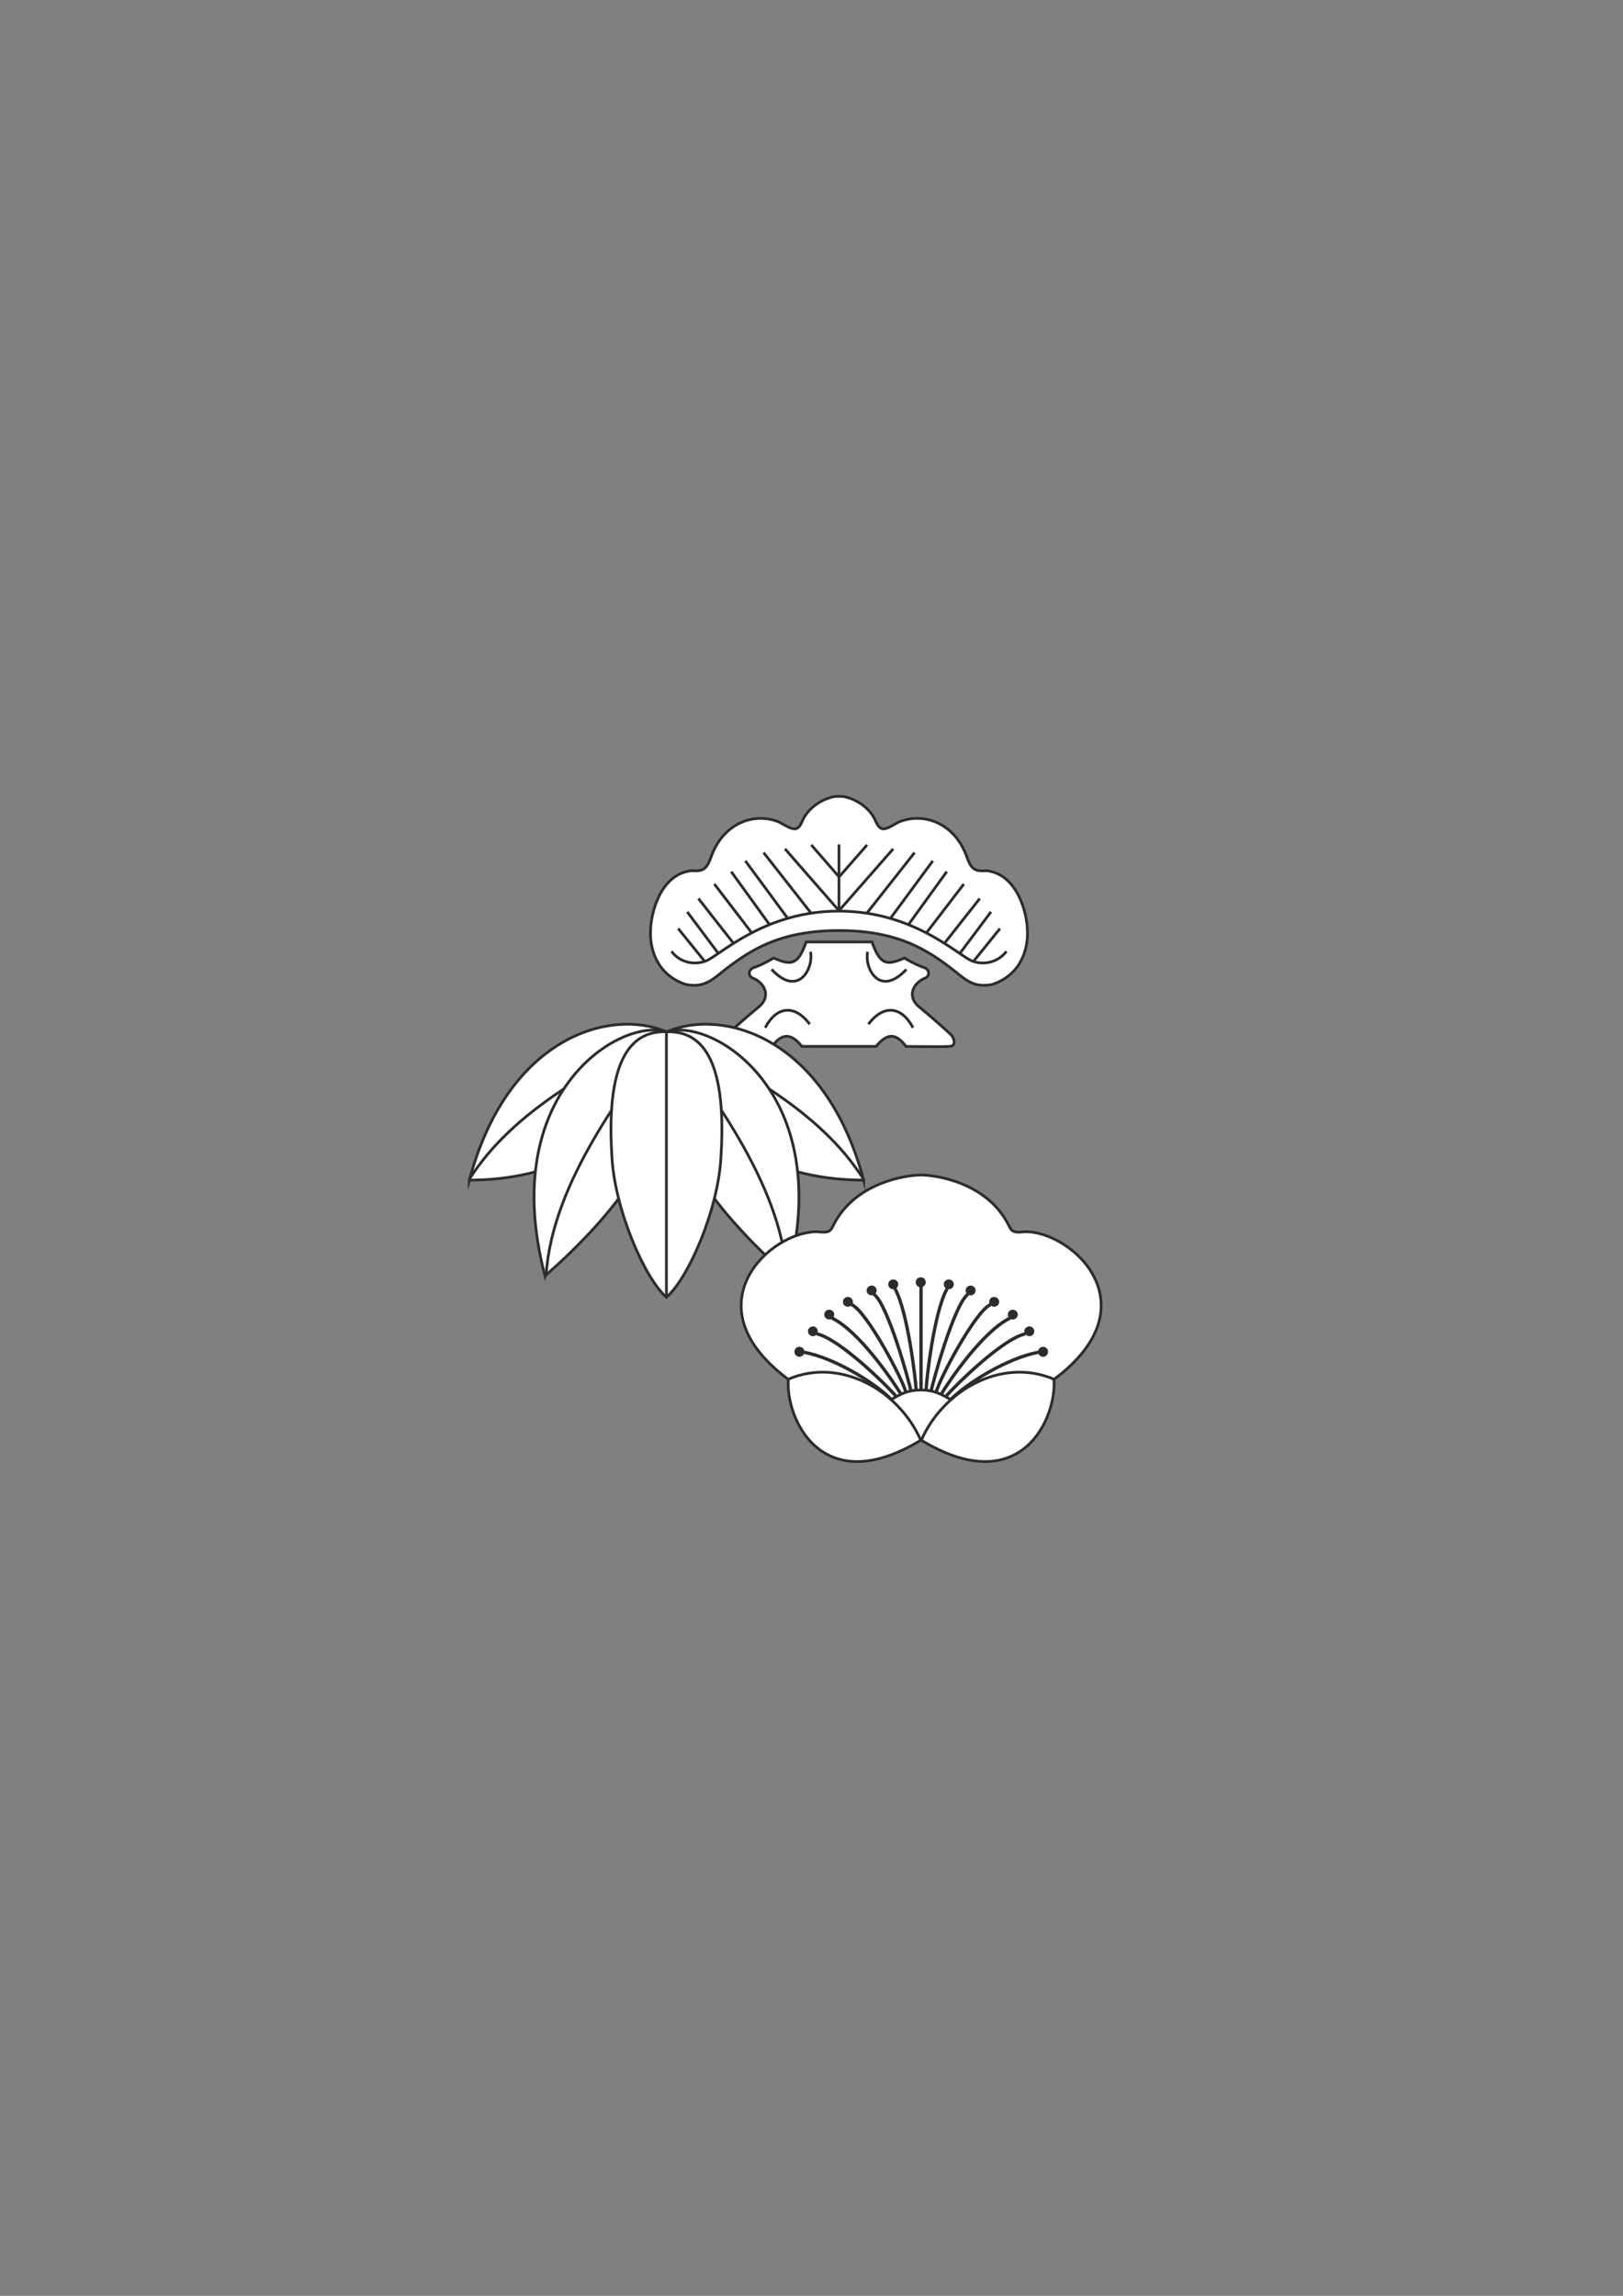 <?xml version="1.0" encoding="utf-8"?>
<!-- Created by UniConvertor 2.0rc4 (https://sk1project.net/) -->
<svg xmlns="http://www.w3.org/2000/svg" height="841.89pt" viewBox="0 0 595.276 841.89" width="595.276pt" version="1.1" xmlns:xlink="http://www.w3.org/1999/xlink" id="6c9e9d80-f612-11ea-9af6-dcc15c148e23">

<rect x="0" y="0" width="595.276" height="841.89" fill="#808080" stroke="none"/>

<g>
	<g>
		<g>
			<path style="stroke:#2d2c2b;stroke-width:1.008;stroke-miterlimit:10.433;fill:#ffffff;" d="M 307.718,341.241 C 331.262,341.241 342.134,349.665 352.934,358.305 355.454,360.249 358.622,362.121 364.022,360.969 375.398,357.153 377.054,346.569 376.838,341.673 376.838,334.833 373.094,320.433 361.718,319.281 356.894,319.713 356.03,318.129 354.374,313.593 349.766,301.497 338.39,297.753 329.534,301.497 324.206,304.593 323.126,304.953 321.326,301.497 318.518,294.369 310.238,291.633 307.718,292.065 305.198,291.633 296.918,294.369 294.11,301.497 292.382,304.953 291.23,304.593 285.83,301.497 277.046,297.753 265.67,301.497 261.062,313.593 259.406,318.129 258.542,319.713 253.718,319.281 242.27,320.433 238.598,334.833 238.598,341.673 238.382,346.569 240.038,357.153 251.414,360.969 256.814,362.121 259.91,360.249 262.502,358.305 273.302,349.665 284.174,341.241 307.718,341.241 L 307.718,341.241 Z" />
			<g>
				<path style="stroke:#2d2c2b;stroke-width:1.008;stroke-miterlimit:10.433;fill:none;" d="M 369.134,348.873 C 366.254,352.689 361.142,354.201 356.318,352.329 350.63,349.665 334.646,334.113 307.646,334.113 280.79,334.113 264.806,349.665 259.118,352.329 254.222,354.201 249.11,352.689 246.302,348.873" />
				<path style="stroke:#2d2c2b;stroke-width:1.008;stroke-miterlimit:10.433;fill:none;" d="M 307.718,309.633 L 307.718,334.113" />
				<path style="stroke:#2d2c2b;stroke-width:1.008;stroke-miterlimit:10.433;fill:none;" d="M 297.566,309.849 L 307.646,321.441" />
				<path style="stroke:#2d2c2b;stroke-width:1.008;stroke-miterlimit:10.433;fill:none;" d="M 287.918,311.289 L 307.79,334.041" />
				<path style="stroke:#2d2c2b;stroke-width:1.008;stroke-miterlimit:10.433;fill:none;" d="M 280.07,312.657 L 297.638,335.049" />
				<path style="stroke:#2d2c2b;stroke-width:1.008;stroke-miterlimit:10.433;fill:none;" d="M 273.374,315.681 L 288.926,336.777" />
				<path style="stroke:#2d2c2b;stroke-width:1.008;stroke-miterlimit:10.433;fill:none;" d="M 268.19,319.641 L 282.302,339.153" />
				<path style="stroke:#2d2c2b;stroke-width:1.008;stroke-miterlimit:10.433;fill:none;" d="M 261.998,324.177 L 275.678,342.033" />
				<path style="stroke:#2d2c2b;stroke-width:1.008;stroke-miterlimit:10.433;fill:none;" d="M 256.166,329.505 L 268.982,345.849" />
				<path style="stroke:#2d2c2b;stroke-width:1.008;stroke-miterlimit:10.433;fill:none;" d="M 252.062,334.401 L 263.438,349.593" />
				<path style="stroke:#2d2c2b;stroke-width:1.008;stroke-miterlimit:10.433;fill:none;" d="M 248.75,340.521 L 258.47,352.545" />
				<path style="stroke:#2d2c2b;stroke-width:1.008;stroke-miterlimit:10.433;fill:none;" d="M 318.014,309.849 L 307.862,321.441" />
				<path style="stroke:#2d2c2b;stroke-width:1.008;stroke-miterlimit:10.433;fill:none;" d="M 327.59,311.289 L 307.646,334.041" />
				<path style="stroke:#2d2c2b;stroke-width:1.008;stroke-miterlimit:10.433;fill:none;" d="M 335.438,312.657 L 317.798,335.049" />
				<path style="stroke:#2d2c2b;stroke-width:1.008;stroke-miterlimit:10.433;fill:none;" d="M 342.134,315.681 L 326.582,336.777" />
				<path style="stroke:#2d2c2b;stroke-width:1.008;stroke-miterlimit:10.433;fill:none;" d="M 347.246,319.641 L 333.134,339.153" />
				<path style="stroke:#2d2c2b;stroke-width:1.008;stroke-miterlimit:10.433;fill:none;" d="M 353.51,324.177 L 339.83,342.033" />
				<path style="stroke:#2d2c2b;stroke-width:1.008;stroke-miterlimit:10.433;fill:none;" d="M 359.342,329.505 L 346.454,345.849" />
				<path style="stroke:#2d2c2b;stroke-width:1.008;stroke-miterlimit:10.433;fill:none;" d="M 363.446,334.401 L 352.07,349.593" />
				<path style="stroke:#2d2c2b;stroke-width:1.008;stroke-miterlimit:10.433;fill:none;" d="M 366.758,340.521 L 357.038,352.545" />
			</g>
		</g>
		<g>
			<path style="stroke:#2d2c2b;stroke-width:1.008;stroke-miterlimit:10.433;fill:#ffffff;" d="M 307.718,383.721 L 321.326,383.721 C 325.502,378.609 328.742,378.969 332.27,383.721 332.27,383.721 346.238,383.937 348.254,383.721 350.63,383.721 350.198,381.057 348.902,379.545 347.606,378.249 341.198,372.561 337.67,369.681 332.126,365.577 334.934,360.249 339.542,358.593 340.766,357.945 341.198,356.073 339.398,354.993 337.382,354.345 334.574,353.049 331.694,351.321 325.502,353.985 322.91,354.201 319.814,345.417 L 307.718,345.417 295.694,345.417 C 292.598,354.201 290.006,353.985 283.742,351.321 280.862,353.049 278.054,354.345 276.038,354.993 274.238,356.073 274.67,357.945 275.894,358.593 280.43,360.249 283.31,365.577 277.766,369.681 274.238,372.561 267.83,378.249 266.534,379.545 265.238,381.057 264.806,383.721 267.182,383.721 269.198,383.937 283.166,383.721 283.166,383.721 286.694,378.969 290.006,378.609 294.11,383.721 L 307.718,383.721 Z" />
			<g>
				<path style="stroke:#2d2c2b;stroke-width:1.008;stroke-miterlimit:10.433;fill:none;" d="M 297.278,349.017 C 298.502,355.137 292.742,365.937 283.022,355.497" />
				<path style="stroke:#2d2c2b;stroke-width:1.008;stroke-miterlimit:10.433;fill:none;" d="M 318.23,349.017 C 316.934,355.137 322.694,365.937 332.414,355.497" />
				<path style="stroke:#2d2c2b;stroke-width:1.008;stroke-miterlimit:10.433;fill:none;" d="M 280.646,376.881 C 284.678,369.177 291.302,368.025 296.99,375.585" />
				<path style="stroke:#2d2c2b;stroke-width:1.008;stroke-miterlimit:10.433;fill:none;" d="M 334.862,376.881 C 330.83,369.177 324.206,368.025 318.518,375.585" />
			</g>
		</g>
	</g>
	<g>
		<g>
			<path style="stroke:#2d2c2b;stroke-width:1.008;stroke-miterlimit:10.433;fill:#ffffff;" d="M 244.502,378.393 C 246.878,404.529 271.718,432.753 316.718,432.753 L 316.718,432.753 316.79,432.753 316.79,432.825 C 302.678,380.049 264.95,369.537 244.502,378.393 L 244.502,378.393 Z" />
			<path style="stroke:#2d2c2b;stroke-width:1.008;stroke-miterlimit:10.433;fill:none;" d="M 316.79,432.537 C 300.59,406.977 271.286,392.361 245.078,377.961" />
		</g>
		<g>
			<path style="stroke:#2d2c2b;stroke-width:1.008;stroke-miterlimit:10.433;fill:#ffffff;" d="M 244.43,378.393 C 242.054,404.529 217.214,432.753 172.142,432.753 L 172.142,432.753 172.142,432.753 172.142,432.825 C 186.182,380.049 224.054,369.537 244.502,378.393 L 244.43,378.393 Z" />
			<path style="stroke:#2d2c2b;stroke-width:1.008;stroke-miterlimit:10.433;fill:none;" d="M 172.07,432.537 C 188.27,406.977 217.646,392.361 243.782,377.961" />
		</g>
		<g>
			<path style="stroke:#2d2c2b;stroke-width:1.008;stroke-miterlimit:10.433;fill:#ffffff;" d="M 244.43,378.537 C 244.07,396.753 251.558,422.241 200.006,467.817 L 199.934,468.033 C 182.15,400.785 227.582,372.921 244.43,378.393 L 244.43,378.537 Z" />
			<path style="stroke:#2d2c2b;stroke-width:1.008;stroke-miterlimit:10.433;fill:none;" d="M 244.43,378.393 C 229.31,399.705 202.526,433.401 200.294,467.601" />
		</g>
		<g>
			<path style="stroke:#2d2c2b;stroke-width:1.008;stroke-miterlimit:10.433;fill:#ffffff;" d="M 244.43,378.537 C 244.862,396.753 237.446,422.241 288.926,467.817 L 288.998,468.033 C 306.71,400.785 261.35,372.921 244.502,378.393 L 244.43,378.537 Z" />
			<path style="stroke:#2d2c2b;stroke-width:1.008;stroke-miterlimit:10.433;fill:none;" d="M 244.43,378.393 C 259.622,399.705 286.334,433.401 288.638,467.601" />
		</g>
		<g>
			<path style="stroke:#2d2c2b;stroke-width:1.008;stroke-miterlimit:10.433;fill:#ffffff;" d="M 244.43,475.737 C 252.638,468.537 263.582,443.193 264.446,423.897 267.182,380.481 252.206,378.321 244.43,378.321 236.726,378.321 221.678,380.481 224.414,423.897 225.35,443.193 236.294,468.537 244.43,475.737 L 244.43,475.737 Z" />
			<path style="stroke:#2d2c2b;stroke-width:1.008;stroke-miterlimit:10.433;fill:none;" d="M 244.43,475.737 L 244.43,378.321" />
		</g>
	</g>
	<g>
		<path style="stroke:#2d2c2b;stroke-width:1.008;stroke-miterlimit:10.433;fill:#ffffff;" d="M 337.814,528.081 C 374.39,550.257 387.638,520.089 386.558,505.833 423.134,478.617 393.038,451.329 375.83,451.689 371.294,452.265 370.934,451.185 370.07,449.529 362.15,433.401 342.782,430.881 337.814,430.881 332.774,430.881 313.478,433.401 305.558,449.529 304.694,451.185 304.334,452.265 299.87,451.689 282.734,451.329 252.566,478.617 289.142,505.833 288.062,520.089 301.31,550.257 337.814,528.081 L 337.814,528.081 Z" />
		<g>
			<g>
				<path style="stroke:#2d2c2b;stroke-width:1.008;stroke-miterlimit:10.433;fill:none;" d="M 337.814,528.369 C 329.894,510.009 308.438,497.553 289.142,505.761" />
				<path style="stroke:#2d2c2b;stroke-width:1.008;stroke-miterlimit:10.433;fill:none;" d="M 337.814,528.369 C 345.734,510.009 367.19,497.553 386.558,505.761" />
			</g>
			<path style="stroke:#2d2c2b;stroke-width:1.008;stroke-miterlimit:10.433;fill:none;" d="M 326.726,513.321 C 330.614,511.017 333.134,509.721 337.814,509.721 L 337.814,509.721 337.742,509.721 337.742,509.721 C 342.35,509.721 344.87,511.017 348.83,513.321" />
		</g>
		<g>
			<g>
				<path style="fill:#2d2c2b;" d="M 337.742,472.065 C 338.678,472.065 339.542,471.201 339.542,470.193 339.542,469.185 338.678,468.393 337.742,468.393 336.662,468.393 335.87,469.185 335.87,470.193 335.87,471.201 336.662,472.065 337.742,472.065 L 337.742,472.065 Z" />
				<path style="stroke:#2d2c2b;stroke-width:1.224;stroke-miterlimit:10.433;fill:none;" d="M 337.814,471.921 L 337.814,509.721" />
			</g>
			<g>
				<path style="fill:#2d2c2b;" d="M 327.662,469.185 C 328.598,469.185 329.462,469.977 329.462,470.985 329.462,471.993 328.598,472.785 327.662,472.785 326.582,472.785 325.79,471.993 325.79,470.985 325.79,469.977 326.582,469.185 327.662,469.185 L 327.662,469.185 Z" />
				<path style="stroke:#2d2c2b;stroke-width:1.224;stroke-miterlimit:10.433;fill:none;" d="M 336.014,509.649 C 335.942,506.841 332.99,480.849 328.238,472.569" />
			</g>
			<g>
				<path style="fill:#2d2c2b;" d="M 319.742,471.417 C 320.678,471.417 321.542,472.209 321.542,473.217 321.542,474.225 320.678,475.017 319.742,475.017 318.662,475.017 317.87,474.225 317.87,473.217 317.87,472.209 318.662,471.417 319.742,471.417 L 319.742,471.417 Z" />
				<path style="stroke:#2d2c2b;stroke-width:1.224;stroke-miterlimit:10.433;fill:none;" d="M 334.142,510.225 C 333.566,507.201 325.79,478.545 320.534,474.585" />
			</g>
			<g>
				<path style="fill:#2d2c2b;" d="M 311.03,475.593 C 311.966,475.593 312.83,476.385 312.83,477.393 312.83,478.401 311.966,479.193 311.03,479.193 309.95,479.193 309.158,478.401 309.158,477.393 309.158,476.385 309.95,475.593 311.03,475.593 L 311.03,475.593 Z" />
				<path style="stroke:#2d2c2b;stroke-width:1.224;stroke-miterlimit:10.433;fill:none;" d="M 332.27,510.585 C 331.118,505.833 317.87,480.777 312.326,478.401" />
			</g>
			<g>
				<path style="fill:#2d2c2b;" d="M 304.19,480.273 C 305.126,480.273 305.99,481.065 305.99,482.073 305.99,483.081 305.126,483.873 304.19,483.873 303.11,483.873 302.318,483.081 302.318,482.073 302.318,481.065 303.11,480.273 304.19,480.273 L 304.19,480.273 Z" />
				<path style="stroke:#2d2c2b;stroke-width:1.224;stroke-miterlimit:10.433;fill:none;" d="M 330.542,511.377 C 327.518,506.481 315.206,488.193 305.054,483.297" />
			</g>
			<g>
				<path style="fill:#2d2c2b;" d="M 298.142,486.393 C 299.15,486.393 299.942,487.185 299.942,488.193 299.942,489.201 299.15,489.993 298.142,489.993 297.206,489.993 296.342,489.201 296.342,488.193 296.342,487.185 297.206,486.393 298.142,486.393 L 298.142,486.393 Z" />
				<path style="stroke:#2d2c2b;stroke-width:1.224;stroke-miterlimit:10.433;fill:none;" d="M 328.67,512.025 C 324.422,507.201 307.718,490.929 299.582,489.129" />
			</g>
			<g>
				<path style="fill:#2d2c2b;" d="M 293.174,497.553 C 294.254,497.553 295.046,496.689 295.046,495.681 295.046,494.673 294.254,493.881 293.174,493.881 292.238,493.881 291.374,494.673 291.374,495.681 291.374,496.689 292.238,497.553 293.174,497.553 L 293.174,497.553 Z" />
				<path style="stroke:#2d2c2b;stroke-width:1.224;stroke-miterlimit:10.433;fill:none;" d="M 294.902,495.897 C 306.35,497.985 321.398,507.489 326.942,513.249" />
			</g>
			<g>
				<path style="fill:#2d2c2b;" d="M 348.038,469.185 C 346.958,469.185 346.166,469.977 346.166,470.985 346.166,471.993 346.958,472.785 348.038,472.785 348.974,472.785 349.838,471.993 349.838,470.985 349.838,469.977 348.974,469.185 348.038,469.185 L 348.038,469.185 Z" />
				<path style="stroke:#2d2c2b;stroke-width:1.224;stroke-miterlimit:10.433;fill:none;" d="M 339.686,509.649 C 339.686,506.841 342.566,480.849 347.39,472.569" />
			</g>
			<g>
				<path style="fill:#2d2c2b;" d="M 356.03,471.417 C 354.95,471.417 354.158,472.209 354.158,473.217 354.158,474.225 354.95,475.017 356.03,475.017 356.966,475.017 357.83,474.225 357.83,473.217 357.83,472.209 356.966,471.417 356.03,471.417 L 356.03,471.417 Z" />
				<path style="stroke:#2d2c2b;stroke-width:1.224;stroke-miterlimit:10.433;fill:none;" d="M 341.486,510.225 C 342.062,507.201 349.838,478.545 355.022,474.585" />
			</g>
			<g>
				<path style="fill:#2d2c2b;" d="M 364.67,475.593 C 363.59,475.593 362.798,476.385 362.798,477.393 362.798,478.401 363.59,479.193 364.67,479.193 365.606,479.193 366.47,478.401 366.47,477.393 366.47,476.385 365.606,475.593 364.67,475.593 L 364.67,475.593 Z" />
				<path style="stroke:#2d2c2b;stroke-width:1.224;stroke-miterlimit:10.433;fill:none;" d="M 343.358,510.585 C 344.438,505.833 357.758,480.777 363.302,478.401" />
			</g>
			<g>
				<path style="fill:#2d2c2b;" d="M 371.51,480.273 C 370.43,480.273 369.638,481.065 369.638,482.073 369.638,483.081 370.43,483.873 371.51,483.873 372.446,483.873 373.31,483.081 373.31,482.073 373.31,481.065 372.446,480.273 371.51,480.273 L 371.51,480.273 Z" />
				<path style="stroke:#2d2c2b;stroke-width:1.224;stroke-miterlimit:10.433;fill:none;" d="M 345.158,511.377 C 348.038,506.481 360.422,488.193 370.574,483.297" />
			</g>
			<g>
				<path style="fill:#2d2c2b;" d="M 377.558,486.393 C 376.55,486.393 375.686,487.185 375.686,488.193 375.686,489.201 376.55,489.993 377.558,489.993 378.566,489.993 379.358,489.201 379.358,488.193 379.358,487.185 378.566,486.393 377.558,486.393 L 377.558,486.393 Z" />
				<path style="stroke:#2d2c2b;stroke-width:1.224;stroke-miterlimit:10.433;fill:none;" d="M 346.958,512.025 C 351.206,507.201 367.91,490.929 376.046,489.129" />
			</g>
			<g>
				<path style="fill:#2d2c2b;" d="M 382.598,497.553 C 381.59,497.553 380.726,496.689 380.726,495.681 380.726,494.673 381.59,493.881 382.598,493.881 383.606,493.881 384.398,494.673 384.398,495.681 384.398,496.689 383.606,497.553 382.598,497.553 L 382.598,497.553 Z" />
				<path style="stroke:#2d2c2b;stroke-width:1.224;stroke-miterlimit:10.433;fill:none;" d="M 380.87,495.897 C 369.35,497.985 354.302,507.489 348.686,513.249" />
			</g>
		</g>
	</g>
</g>
</svg>